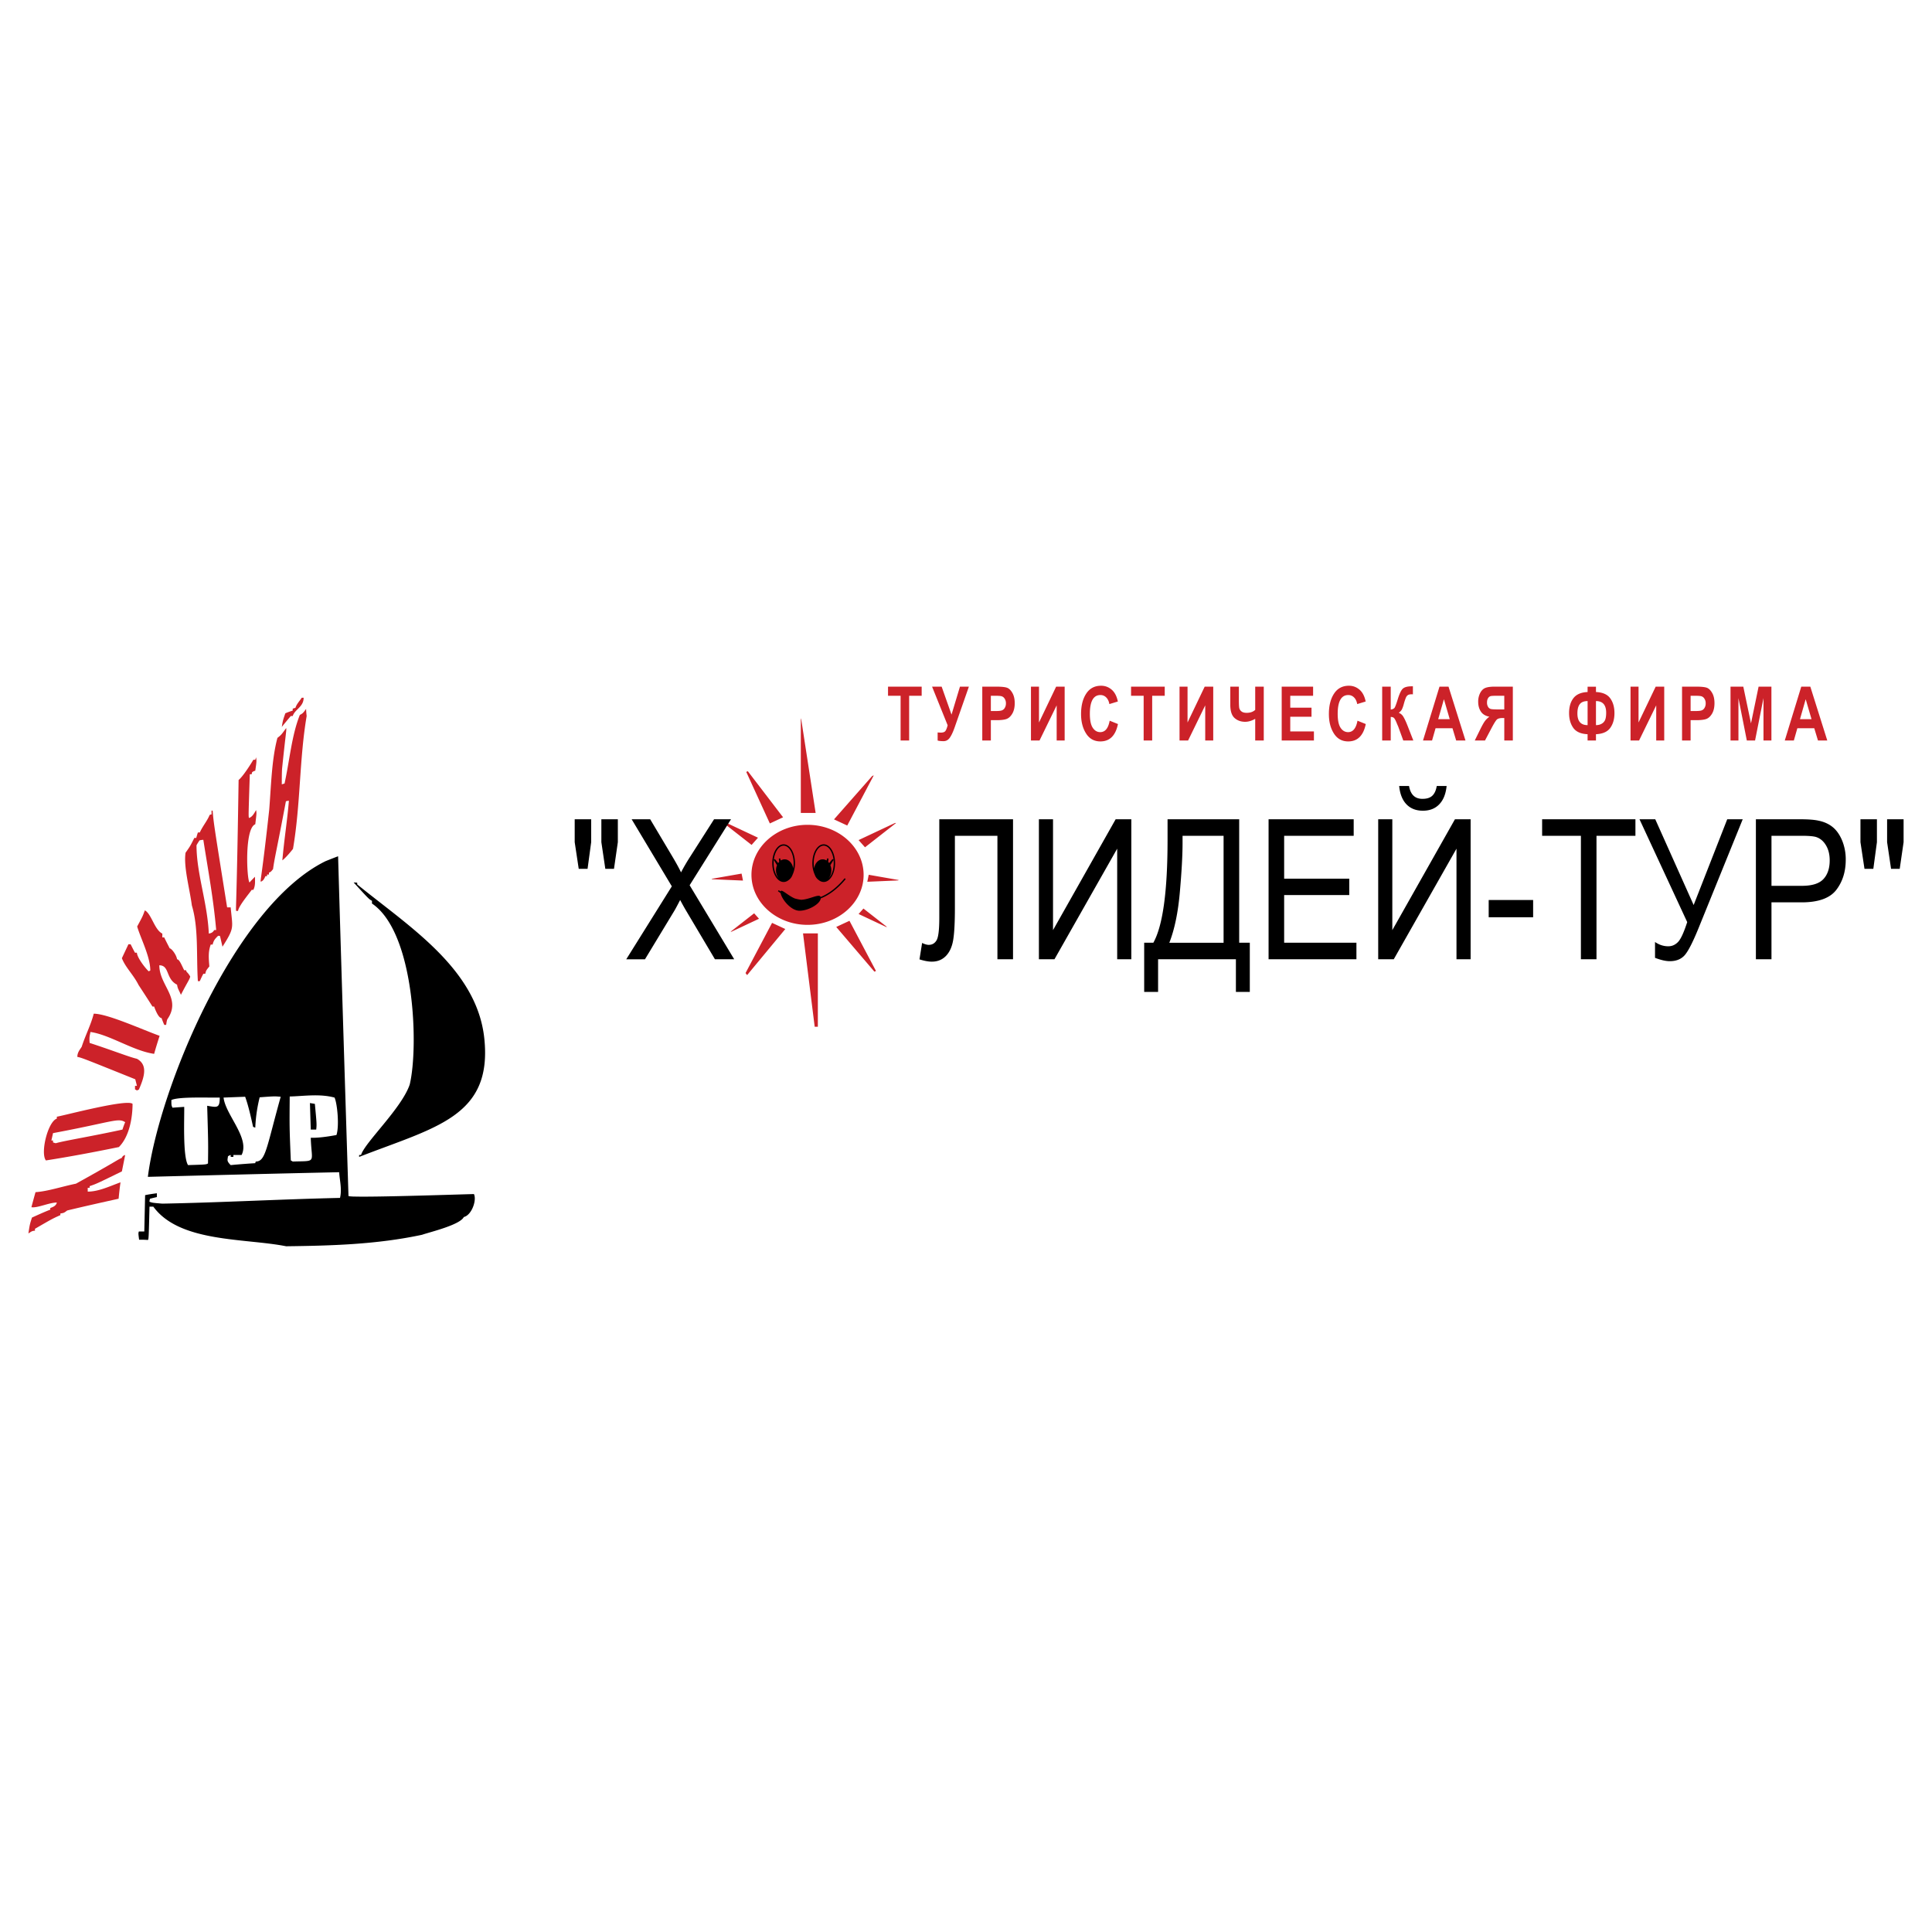 <svg xmlns="http://www.w3.org/2000/svg" width="2500" height="2500" viewBox="0 0 192.756 192.756"><g fill-rule="evenodd" clip-rule="evenodd"><path fill="#fff" d="M0 0h192.756v192.756H0V0z"/><path d="M89.853 73.879v-4.463h-1.254v-.91h3.357v.91h-1.25v4.463h-.853zm3.14-5.372h.955l.986 2.79.841-2.79h.891l-1.427 4.083c-.155.441-.314.778-.475 1.009-.161.23-.37.347-.626.347-.252 0-.448-.021-.59-.063v-.806c.121.01.231.015.328.015.199 0 .341-.046.426-.138s.167-.289.246-.591l-1.555-3.856zm5.009 5.372v-5.373h1.369c.521 0 .883.035 1.086.105.203.068.385.24.543.513.16.273.24.615.24 1.031 0 .418-.08.763-.238 1.036s-.348.45-.564.535c-.219.084-.561.126-1.025.126h-.555v2.026h-.856v.001zm.855-4.462v1.523h.465c.26 0 .455-.015.582-.048a.542.542 0 0 0 .326-.24.838.838 0 0 0 .131-.478.811.811 0 0 0-.139-.485.535.535 0 0 0-.32-.232c-.121-.028-.332-.04-.633-.04h-.412zm4.002-.91h.801v3.577l1.711-3.577h.85v5.373h-.797v-3.507l-1.711 3.507h-.854v-5.373zm7.852 3.397l.828.333c-.238 1.156-.824 1.734-1.756 1.734-.613 0-1.088-.261-1.422-.786-.336-.524-.504-1.172-.504-1.944 0-.84.172-1.522.518-2.043.344-.521.838-.782 1.48-.782.396 0 .746.129 1.051.388s.512.654.621 1.185l-.846.257c-.047-.276-.15-.496-.309-.658s-.354-.244-.582-.244c-.352 0-.615.156-.791.469s-.264.782-.264 1.407c0 .641.096 1.104.289 1.392.191.289.441.433.748.433.486-.001.8-.381.939-1.141zm3.391 1.975v-4.463h-1.256v-.91h3.359v.91h-1.252v4.463h-.851zm3.58-5.372h.799v3.577l1.711-3.577h.852v5.373h-.799v-3.507l-1.709 3.507h-.854v-5.373zm5.066 0h.854v1.282c0 .416.012.692.035.827a.583.583 0 0 0 .215.354c.119.1.295.15.525.15.182 0 .344-.025.486-.075.143-.05.266-.124.369-.221v-2.317h.854v5.373h-.854v-2.163a2.43 2.43 0 0 1-.51.222 1.72 1.72 0 0 1-.492.075c-.422 0-.773-.126-1.059-.379-.281-.254-.424-.691-.424-1.314v-1.814h.001zm5.127 5.372v-5.373h3.133v.91h-2.279v1.19h2.121v.904h-2.121v1.463h2.361v.905h-3.215v.001zm7.561-1.975l.828.333c-.238 1.156-.824 1.734-1.756 1.734-.611 0-1.086-.261-1.422-.786s-.502-1.172-.502-1.944c0-.84.172-1.522.518-2.043.344-.521.838-.782 1.479-.782.396 0 .746.129 1.051.388s.512.654.621 1.185l-.844.257c-.049-.276-.152-.496-.311-.658s-.352-.244-.58-.244c-.352 0-.615.156-.791.469s-.266.782-.266 1.407c0 .641.098 1.104.289 1.392.193.289.443.433.75.433.484-.001.797-.381.936-1.141zm2.464-3.397h.854v2.287c.189-.024.32-.086.387-.187.066-.1.17-.379.311-.835.178-.582.355-.943.533-1.085.178-.143.463-.213.855-.213l.125-.003v.801l-.121-.003c-.174 0-.303.027-.383.083s-.146.138-.195.251a5.96 5.96 0 0 0-.223.693 3.13 3.13 0 0 1-.168.466c-.062.124-.17.241-.322.352a.911.911 0 0 1 .471.414c.125.208.26.502.408.879l.576 1.474h-1.002l-.506-1.389c-.008-.02-.023-.058-.049-.113a7.446 7.446 0 0 1-.105-.253c-.109-.264-.201-.429-.27-.495-.07-.066-.178-.101-.322-.103v2.353h-.854v-5.374zm8.311 5.372h-.928l-.369-1.221h-1.689l-.348 1.221h-.904l1.646-5.373h.9l1.692 5.373zm-1.57-2.125l-.582-1.994-.57 1.994h1.152zm6.295 2.125v-5.373h-1.795c-.424 0-.742.044-.953.13-.213.086-.383.256-.514.509a1.89 1.89 0 0 0-.195.871c0 .376.088.7.264.97s.459.444.854.521a2.012 2.012 0 0 0-.457.449c-.121.168-.283.459-.486.875l-.516 1.048h1.02l.617-1.169c.268-.51.457-.817.566-.919.111-.103.301-.154.57-.154h.172v2.243h.853v-.001zm-.854-3.1h-.631c-.352 0-.584-.013-.699-.04a.45.45 0 0 1-.281-.207.802.802 0 0 1-.111-.449c0-.181.037-.328.115-.44a.425.425 0 0 1 .275-.198c.105-.02.328-.029.666-.029h.666v1.363zm9.148 2.474v.626h-.836v-.626c-.676-.031-1.152-.244-1.43-.636-.277-.393-.416-.883-.416-1.472 0-.62.145-1.118.436-1.492.291-.375.76-.579 1.41-.61v-.532h.836v.532c.67.031 1.145.241 1.424.63.281.388.42.88.42 1.476 0 .592-.139 1.082-.418 1.472s-.754.601-1.426.632zm0-.906c.223 0 .414-.048.574-.143a.803.803 0 0 0 .342-.384c.066-.162.102-.398.102-.708 0-.777-.34-1.166-1.018-1.166v2.401zm-.835 0v-2.4c-.359 0-.619.103-.779.307-.158.204-.238.513-.238.926-.001.778.337 1.167 1.017 1.167zm4.283-3.84h.799v3.577l1.711-3.577h.852v5.373h-.799v-3.507l-1.711 3.507h-.852v-5.373zm5.14 5.372v-5.373h1.369c.521 0 .883.035 1.086.105.203.068.383.24.543.513s.238.615.238 1.031c0 .418-.078.763-.236 1.036s-.348.45-.564.535c-.219.084-.561.126-1.025.126h-.557v2.026h-.854v.001zm.854-4.462v1.523h.467c.26 0 .453-.015.582-.048a.538.538 0 0 0 .324-.24.823.823 0 0 0 .131-.478.798.798 0 0 0-.139-.485.526.526 0 0 0-.318-.232c-.121-.028-.332-.04-.635-.04h-.412zm3.982 4.462v-5.373h1.275l.768 3.665.758-3.665h1.279v5.373h-.791V69.65l-.84 4.229h-.822l-.836-4.229v4.229h-.791zm9.653 0h-.928l-.369-1.221h-1.689l-.348 1.221h-.906l1.646-5.373h.902l1.692 5.373zm-1.571-2.125l-.582-1.994-.57 1.994h1.152zM79.897 71.791l.024-.136 1.455 9.45h-1.479v-9.314zm1.385 30.648h.315v-9.313h-1.479l1.164 9.313zM83.21 81.75l1.32.613 2.646-5.007-.157.068-3.809 4.326zm2.452 2.066l.64.719 3.102-2.425-.117.002-3.625 1.704zm-10.036-.237l-.64.719-3.101-2.425.117.002 3.624 1.704zm10.036 7.611l.484-.544 2.346 1.834-.088-.001-2.742-1.289zm.871-3.216l.139-.697 3.002.526-.078.039-3.063.132zm-12.406-.119l-.139-.696-3.002.525.078.039 3.063.132zm1.598 3.81l-.484-.544-2.346 1.834.088-.001 2.742-1.289zm7.706.817l1.32-.614 2.646 5.007-.157.068-3.809-4.461zm-5.302-10.94l-1.321.614-2.355-5.144.157-.068 3.519 4.598zm.221 11.147l-1.321-.614-2.646 5.007.157.205 3.81-4.598zm2.218-10.397c3.082 0 5.595 2.242 5.595 4.991s-2.513 4.991-5.595 4.991c-3.081 0-5.595-2.242-5.595-4.991s2.514-4.991 5.595-4.991zM2.834 123.059c.137-.9.137-.9.355-1.582.6-.271 1.2-.545 1.827-.791v-.162c.218-.082.573-.191.654-.547-.764 0-1.963.574-2.536.465.136-.52.272-1.01.409-1.5 1.227-.082 2.672-.572 4.036-.846 4.036-2.236 4.2-2.428 4.555-2.562.136-.219.136-.219.354-.301l-.327 1.637c-2.509 1.227-2.509 1.227-3.218 1.473v.162h-.191v.383c1.091 0 2.209-.545 3.272-.928-.082.545-.136 1.092-.191 1.637-1.718.381-3.436.764-5.127 1.172-.327.246-.327.246-.682.301v.164c-.791.354-.791.354-2.536 1.363v.189c-.272.026-.272.026-.654.273zm1.746-7.282c-.573-.736.191-3.871 1.091-4.172v-.191c.791-.135 7.036-1.799 7.554-1.281 0 1.336-.301 3.246-1.364 4.309-2.536.517-4.854.954-7.281 1.335zm.982-1.716c-.109-.027-.191-.055-.272-.082v-.191h-.164l.164-.736c5.972-1.117 6.49-1.555 7.199-1.09-.109.244-.191.49-.272.736-3.11.681-5.837 1.116-6.655 1.363zm8.099-5.264a1.452 1.452 0 0 0-.191-.109v-.354h.191a89.157 89.157 0 0 0-.164-.654c-5.29-2.127-5.29-2.127-5.781-2.236 0-.463.272-.736.436-1.01.355-1.117.927-2.209 1.2-3.299 1.363 0 4.827 1.582 6.572 2.209-.19.6-.382 1.199-.545 1.799-2.1-.299-4.418-1.908-6.354-2.182-.055.328-.137.465-.082 1.092 2.345.764 3.981 1.418 4.718 1.582 1.145.627.709 1.881.191 3.08-.082.027-.136.055-.191.082zm2.727-6.545c-.109-.244-.191-.463-.273-.682-.354 0-.736-1.145-.736-1.145h-.164c-.463-.736-.927-1.445-1.391-2.154-.519-1.035-1.309-1.745-1.664-2.672.218-.463.437-.927.654-1.391h.218c.137.272.272.545.437.846h.191c0 .381.627 1.309 1.172 1.854l.164-.082c0-1.391-.982-3.245-1.31-4.39.546-1.009.546-1.009.764-1.609.655.327.955 1.936 1.746 2.318v.382h.191c.163.354.354.709.545 1.091.164 0 .654.6.736 1.091.246 0 .491.682.709 1.09h.191c.055.273.109.109.409.627-.054.301-.246.492-.927 1.828-.218-.52-.327-.602-.382-1.01-1.146-.572-.736-1.936-1.772-1.936 0 2.045 2.263 3.299.791 5.398-.055.164-.082.355-.109.545l-.19.001zm3.354-4.361c-.164-2.591.082-5.291-.6-7.554-.218-1.664-.846-3.899-.627-5.263.463-.655.463-.655.873-1.473h.19c.055-.191.109-.382.164-.545h.191c.3-.655.736-1.145.982-1.746a.395.395 0 0 1 .191-.054v-.381h.109c.108 1.281.108 1.281 1.445 9.652h.355c.19 2.1.409 1.991-.818 3.927l-.246-1.063c-.082-.027-.136-.027-.191-.027-.3.3-.437.436-.545.873h-.191c-.245.709-.218 1.227-.136 2.182-.328.408-.328.408-.409.736h-.191c-.136.244-.245.49-.354.736h-.192zm1.091-4.746c-.136-3.082-1.227-5.999-1.227-8.808.082-.164.191-.327.3-.491.109-.027.246-.055.381-.055.464 2.973 1.009 5.863 1.282 8.999h-.191c-.163.246-.272.3-.545.355zm2.727-2.263c-.055-.273.055-.545.246-13.062.463-.381 1.227-1.609 1.472-2.018h.191l.082-.246c.054.409.054.409-.082 1.336a1.008 1.008 0 0 0-.3.137.514.514 0 0 0-.055.218h-.191c-.136 4.172-.136 4.172-.082 4.363.354-.109.545-.518.709-.791.054.327.054.327-.082 1.418-1.091.409-.846 5.535-.573 5.808.164-.19.354-.381.545-.572 0 .437.055.873-.164 1.309h-.163c-.327.463-1.282 1.582-1.364 2.1h-.189zm2.454-2.918c-.054-.136.137-.709.846-7.171.191-2.399.245-5.018.818-7.172.381-.3.381-.3.873-.981.055.164-.055.6-.409 4.062-.027.519-.027 1.037-.027 1.555.082-.027.164-.055.273-.082.518-2.345.709-4.799 1.527-6.844.3-.164.3-.164.627-.601 0 .218.027.464.054.709-.736 4.309-.6 8.781-1.363 13.253-.246.327-.791.954-1.063 1.146.191-2.154.491-3.954.654-5.945a.96.96 0 0 0-.3.055c-.927 4.936-1.118 5.563-1.282 6.763-.218.273-.218.273-.409.354v.191h-.191v.164h-.164c-.109.271-.245.49-.464.544zm2.1-15.434c.109-.654.109-.654.354-1.363.246-.109.491-.191.736-.272v-.191c.082-.028.164-.055.273-.082.109-.382.463-.736.627-1.009h.191c0 .927-.873 1.145-1.091 1.827h-.191c-.299.354-.598.708-.899 1.09z" fill="#cc2229"/><path d="M57.74 86.685l-.402-2.66v-2.286h1.644v2.286l-.361 2.66h-.881zm2.653 0l-.395-2.66v-2.286h1.644v2.286l-.385 2.66h-.864zm2.089 9.022l4.546-7.278-4.007-6.689h1.849l2.133 3.583c.443.741.757 1.313.944 1.714.262-.507.571-1.038.929-1.591l2.366-3.707h1.69l-4.127 6.582 4.447 7.386H71.33l-2.957-4.982a26.97 26.97 0 0 1-.514-.933c-.263.507-.448.855-.561 1.047l-2.948 4.869h-1.868v-.001zm31.231-13.968h7.357v13.967h-1.557V83.388H95.27v7.194c0 1.46-.057 2.529-.172 3.209-.115.68-.358 1.209-.725 1.587-.369.377-.837.566-1.403.566-.342 0-.752-.075-1.233-.228l.262-1.639c.257.126.476.192.659.192.353 0 .615-.16.793-.472.175-.315.263-1.057.263-2.224v-9.834h-.001zm9.939 0h1.408v11.06l6.248-11.06h1.564v13.967h-1.41V84.672l-6.258 11.034h-1.553V81.739h.001zm12.836 0h7.146v12.318h1.059v4.907h-1.387v-3.258h-7.764v3.258h-1.387v-4.907h.914c.945-1.694 1.418-5.122 1.418-10.28v-2.038h.001zm5.59 1.649h-4.094v.715c0 1.188-.086 2.81-.268 4.872-.178 2.062-.531 3.756-1.053 5.083h5.414v-10.67h.001zm4.488 12.319V81.739h8.492v1.648h-6.938v4.276h6.496v1.639h-6.496v4.754h7.211v1.649h-8.765v.002zm10.938-13.968h1.408v11.06l6.248-11.06h1.564v13.967h-1.41V84.672l-6.258 11.034h-1.553V81.739h.001zm5.842-3.323h.984c-.08.793-.324 1.405-.734 1.828-.406.426-.951.641-1.629.641-.684 0-1.23-.211-1.639-.634-.41-.423-.654-1.034-.732-1.834h.984c.074.433.225.755.445.966.223.214.52.318.893.318.434 0 .76-.101.98-.309.223-.206.373-.531.448-.976zm5.181 13.099v-1.724h4.434v1.724h-4.434zm9.2 4.192V83.388h-3.869V81.74h9.309v1.648h-3.885v12.319h-1.555zm5.847-13.968h1.572l3.83 8.556 3.35-8.556h1.545L169.465 92.6c-.553 1.359-1.004 2.247-1.354 2.667-.354.419-.859.63-1.516.63-.402 0-.891-.114-1.473-.334v-1.581c.414.286.855.429 1.32.429.381 0 .705-.146.982-.436.275-.289.576-.946.91-1.977l-4.76-10.259zm11.612 13.968V81.739h4.432c.779 0 1.375.045 1.785.133.578.113 1.061.332 1.453.653.387.319.701.771.939 1.346a4.96 4.96 0 0 1 .355 1.906c0 1.188-.316 2.195-.951 3.018-.637.819-1.785 1.232-3.445 1.232h-3.014v5.678h-1.554v.002zm1.554-7.328h3.037c1.004 0 1.719-.221 2.139-.667.422-.446.633-1.07.633-1.876 0-.585-.123-1.086-.373-1.502-.248-.416-.574-.689-.98-.823-.264-.081-.744-.124-1.449-.124h-3.006v4.992h-.001zm9.28-1.694l-.402-2.66v-2.286h1.643v2.286l-.359 2.66h-.882zm2.652 0l-.395-2.66v-2.286h1.645v2.286l-.387 2.66h-.863zM35.312 119.379c2.258.072 10.78-.223 11.973-.246.299.6-.219 2.1-1.009 2.289-.382.791-3.381 1.5-4.173 1.773-4.581.98-9.163 1.09-13.553 1.145-4.118-.818-10.635-.354-13.253-3.953h-.382c-.082 3.244-.082 3.244-.164 3.326-.3-.027-.6-.027-.873-.027-.082-.627-.082-.627-.027-.818h.545l.082-3.627c.381-.08.763-.135 1.172-.189v.381c-.246.055-.464.109-.682.164a.99.99 0 0 0-.055.301c.3.107.3.107 1.282.189 5.863-.109 11.699-.436 17.726-.572l1.391-.136zm-1.389.135c.218-.873-.054-1.854-.082-2.562-6.381.137-12.735.299-19.089.463 1.1-8.707 8.597-27.006 17.726-31.495a61.4 61.4 0 0 1 1.254-.491c.327 11.289.682 22.578 1.036 33.895.027.027.222.045.544.057l-1.389.133zm-15.162-3.272c-.545-.846-.355-4.881-.382-5.809-.409.027-.791.055-1.172.082-.109-.246-.109-.246-.109-.764.736-.355 3.682-.219 4.827-.246 0 1.092-.273.982-1.255.818.109 3.736.109 3.736.082 5.754-.192.111-.192.111-1.991.165zm4.254 0c-.437-.438-.301-.52-.273-.873a.864.864 0 0 1 .273-.137v.191h.272v-.191h.818c.845-1.691-1.609-4.008-1.8-5.727.709-.027 1.418-.055 2.154-.082.3.818.545 1.883.791 3 .055.027.137.055.219.082.054-1.199.218-2.127.437-3.027 1.472-.109 1.472-.109 2.1-.055-1.418 5.072-1.5 6.463-2.482 6.463-.027.055-.054.109-.054.164a74.88 74.88 0 0 0-2.455.192zm6.19-.355a1.452 1.452 0 0 0-.191-.109c-.136-3.271-.136-3.271-.109-6.381 1.336-.027 2.972-.299 4.472.109.272.572.491 2.836.191 3.736-.9.164-1.827.299-2.563.271.082 2.592.655 2.292-1.8 2.374zm6.627-.463v-.191h.191c.349-1.221 4.07-4.674 4.858-7.039.903-3.799.501-15.172-3.768-18.048v-.272c-.3-.164-.3-.164-1.827-1.828.109 0 .218 0 .354.028v.164c5.157 4.201 11.954 8.421 12.681 15.378.817 7.81-4.906 8.851-12.489 11.808zm-4.827-2.727l-.082-2.646.491.082c.191 2.018.191 2.018.136 2.564h-.545zM78.286 85.737a.708.708 0 0 0-.384.115l-.065-.214-.131.025.03.327a.99.99 0 0 0-.095.117l-.333-.401-.103.073c.04-.352.141-.667.284-.91.181-.307.428-.498.695-.498.268 0 .515.191.695.498.188.318.304.76.304 1.247 0 .184-.017.36-.048.526-.071-.513-.425-.905-.849-.905zm-1.083.056l.319.531c-.063.152-.1.326-.1.509 0 .323.111.613.287.814a1.356 1.356 0 0 1-.221-.284c-.188-.318-.304-.759-.304-1.246a3.4 3.4 0 0 1 .019-.324zm1.482 2.01c.167-.112.302-.291.382-.508a2.74 2.74 0 0 0 .25-1.178c0-.511-.124-.977-.322-1.314-.206-.349-.493-.565-.812-.565s-.606.217-.812.565c-.198.338-.322.803-.322 1.314s.124.976.322 1.314c.206.349.493.565.812.565.181 0 .351-.07.502-.193zm3.497-3.566c.319 0 .606.217.811.565.199.338.322.803.322 1.314s-.124.976-.322 1.314c-.205.349-.492.565-.811.565a.788.788 0 0 1-.501-.193 1.034 1.034 0 0 1-.382-.508 2.74 2.74 0 0 1-.25-1.178c0-.511.124-.977.322-1.314.205-.348.492-.565.811-.565zm-.102 1.5c.139 0 .269.042.385.115l.065-.214.131.025-.03.327a1.1 1.1 0 0 1 .095.117l.332-.401.103.073a2.333 2.333 0 0 0-.284-.91c-.181-.307-.427-.498-.695-.498s-.515.191-.695.498c-.188.318-.304.76-.304 1.247 0 .184.017.36.047.526.071-.513.425-.905.85-.905zm.764.587c.063.152.1.326.1.509 0 .324-.112.615-.29.816.082-.078.157-.174.223-.286.187-.318.303-.759.303-1.246 0-.11-.006-.219-.018-.324l-.318.531zm-2.904 3.447c.865-.036 1.813-.651 1.936-.278.844-.344 1.655-.977 2.396-1.872l.104.086c-.768.927-1.611 1.578-2.489 1.927-.062.559-1.235 1.23-2.122 1.23-.859 0-1.78-1.159-1.883-1.757a7.401 7.401 0 0 1-.267-.192l.082-.106c.06.045.121.09.181.132.068-.3.703.394 1.413.697.216.064.432.108.649.133z"/></g></svg>